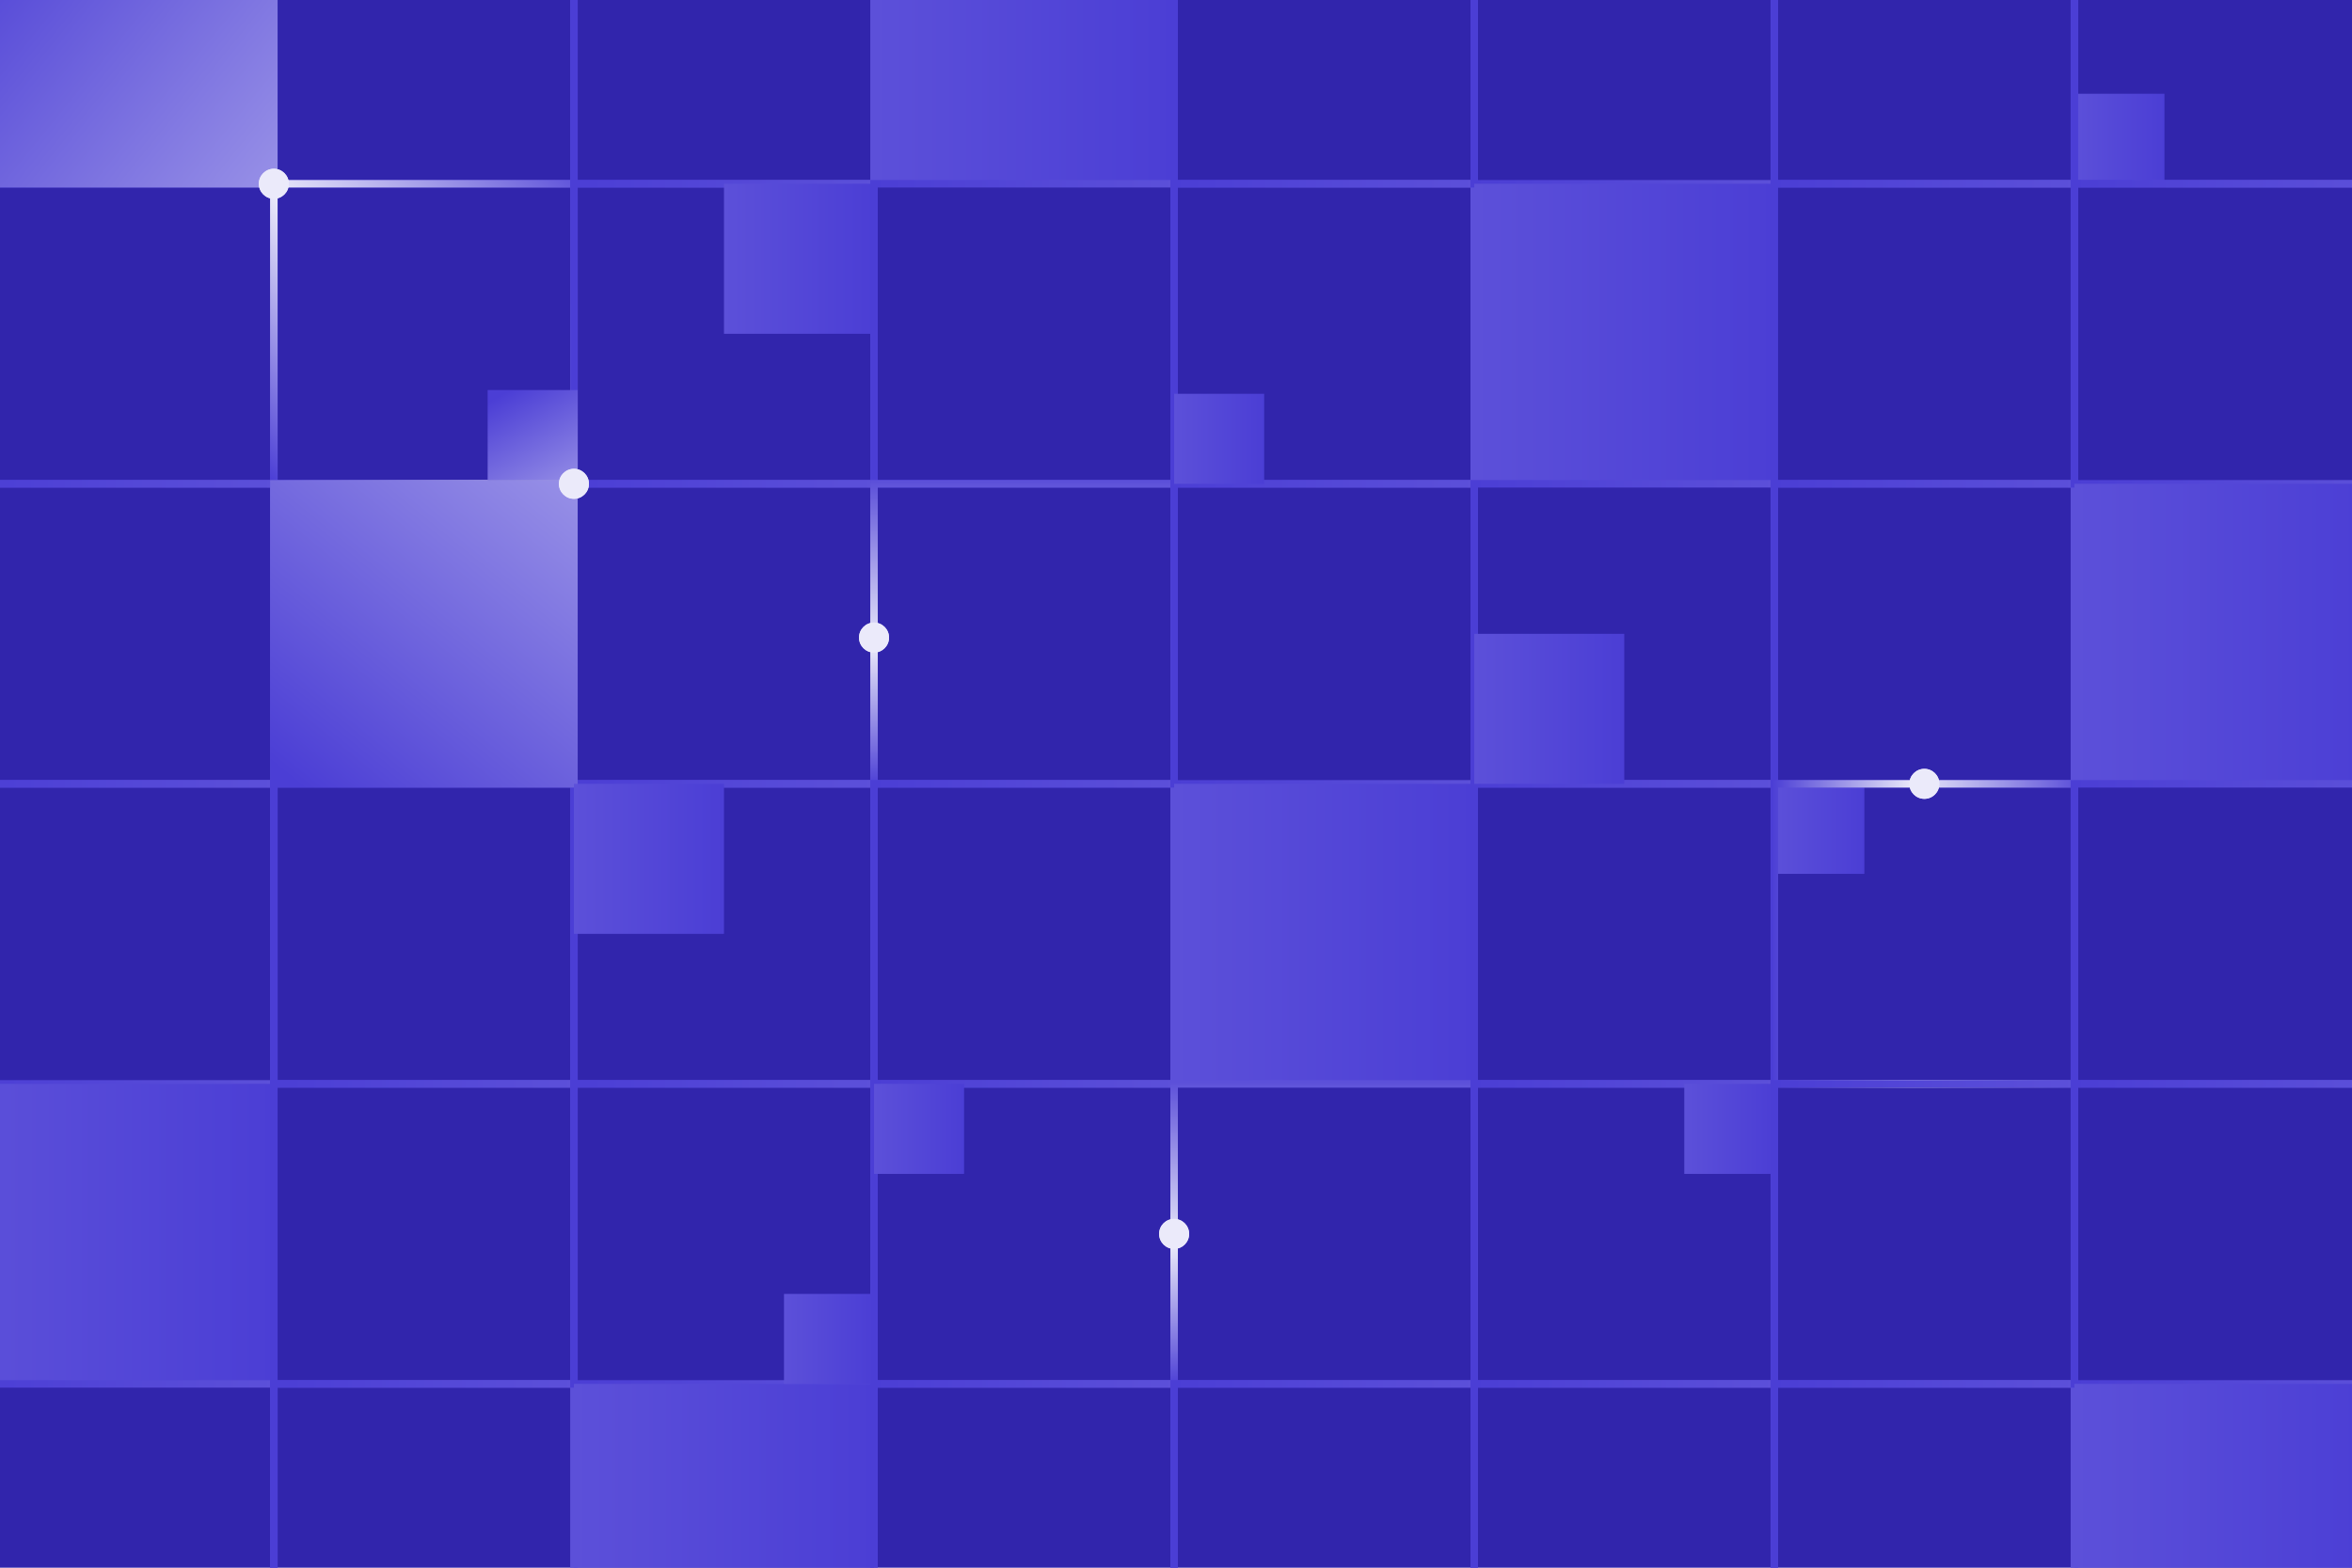 <svg width="627" height="418" viewBox="0 0 627 418" fill="none" xmlns="http://www.w3.org/2000/svg">
<g clip-path="url(#clip0_842_1693)">
<rect width="627" height="418" fill="#3125AC"/>
<rect x="-7" y="49" width="80" height="80" stroke="url(#paint0_linear_842_1693)" stroke-width="2" stroke-miterlimit="10"/>
<rect x="153" y="129" width="80" height="80" stroke="url(#paint1_linear_842_1693)" stroke-width="2" stroke-miterlimit="10"/>
<rect x="-7" y="129" width="80" height="80" stroke="url(#paint2_linear_842_1693)" stroke-width="2" stroke-miterlimit="10"/>
<rect x="-7" y="209" width="80" height="80" stroke="url(#paint3_linear_842_1693)" stroke-width="2" stroke-miterlimit="10"/>
<rect x="-7" y="289" width="80" height="80" fill="url(#paint4_linear_842_1693)"/>
<rect x="-7" y="369" width="80" height="80" stroke="url(#paint5_linear_842_1693)" stroke-width="2" stroke-miterlimit="10"/>
<rect x="73" y="-31" width="80" height="80" stroke="url(#paint6_linear_842_1693)" stroke-width="2" stroke-miterlimit="10"/>
<rect x="73" y="49" width="80" height="80" stroke="url(#paint7_linear_842_1693)" stroke-width="2" stroke-miterlimit="10"/>
<rect x="73" y="209" width="80" height="80" stroke="url(#paint8_linear_842_1693)" stroke-width="2" stroke-miterlimit="10"/>
<rect x="73" y="289" width="80" height="80" stroke="url(#paint9_linear_842_1693)" stroke-width="2" stroke-miterlimit="10"/>
<rect x="73" y="369" width="80" height="80" stroke="url(#paint10_linear_842_1693)" stroke-width="2" stroke-miterlimit="10"/>
<rect x="153" y="-31" width="80" height="80" stroke="url(#paint11_linear_842_1693)" stroke-width="2" stroke-miterlimit="10"/>
<rect x="74" y="-32" width="82" height="82" transform="rotate(90 74 -32)" fill="url(#paint12_linear_842_1693)"/>
<rect x="153" y="49" width="80" height="80" stroke="url(#paint13_linear_842_1693)" stroke-width="2" stroke-miterlimit="10"/>
<rect x="153" y="209" width="80" height="80" stroke="url(#paint14_linear_842_1693)" stroke-width="2" stroke-miterlimit="10"/>
<rect x="153" y="289" width="80" height="80" stroke="url(#paint15_linear_842_1693)" stroke-width="2" stroke-miterlimit="10"/>
<rect x="153" y="369" width="80" height="80" fill="url(#paint16_linear_842_1693)"/>
<rect x="233" y="-31" width="80" height="80" fill="url(#paint17_linear_842_1693)"/>
<rect x="233" y="49" width="80" height="80" stroke="url(#paint18_linear_842_1693)" stroke-width="2" stroke-miterlimit="10"/>
<rect x="233" y="209" width="80" height="80" transform="rotate(-90 233 209)" stroke="url(#paint19_linear_842_1693)" stroke-width="2" stroke-miterlimit="10"/>
<rect x="233" y="209" width="80" height="80" stroke="url(#paint20_linear_842_1693)" stroke-width="2" stroke-miterlimit="10"/>
<rect x="233" y="289" width="80" height="80" stroke="url(#paint21_linear_842_1693)" stroke-width="2" stroke-miterlimit="10"/>
<rect x="233" y="369" width="80" height="80" stroke="url(#paint22_linear_842_1693)" stroke-width="2" stroke-miterlimit="10"/>
<rect x="313" y="-31" width="80" height="80" stroke="url(#paint23_linear_842_1693)" stroke-width="2" stroke-miterlimit="10"/>
<rect x="313" y="49" width="80" height="80" stroke="url(#paint24_linear_842_1693)" stroke-width="2" stroke-miterlimit="10"/>
<rect x="313" y="129" width="80" height="80" stroke="url(#paint25_linear_842_1693)" stroke-width="2" stroke-miterlimit="10"/>
<rect x="72" y="128" width="82" height="82" fill="url(#paint26_linear_842_1693)"/>
<rect x="313" y="209" width="80" height="80" fill="url(#paint27_linear_842_1693)"/>
<rect x="313" y="369" width="80" height="80" transform="rotate(-90 313 369)" stroke="url(#paint28_linear_842_1693)" stroke-width="2" stroke-miterlimit="10"/>
<rect x="313" y="369" width="80" height="80" stroke="url(#paint29_linear_842_1693)" stroke-width="2" stroke-miterlimit="10"/>
<rect x="393" y="-31" width="80" height="80" stroke="url(#paint30_linear_842_1693)" stroke-width="2" stroke-miterlimit="10"/>
<rect x="393" y="49" width="80" height="80" fill="url(#paint31_linear_842_1693)"/>
<rect x="393" y="129" width="80" height="80" stroke="url(#paint32_linear_842_1693)" stroke-width="2" stroke-miterlimit="10"/>
<rect x="393" y="209" width="80" height="80" stroke="url(#paint33_linear_842_1693)" stroke-width="2" stroke-miterlimit="10"/>
<rect x="393" y="289" width="80" height="80" stroke="url(#paint34_linear_842_1693)" stroke-width="2" stroke-miterlimit="10"/>
<rect x="393" y="369" width="80" height="80" stroke="url(#paint35_linear_842_1693)" stroke-width="2" stroke-miterlimit="10"/>
<rect x="473" y="-31" width="80" height="80" stroke="url(#paint36_linear_842_1693)" stroke-width="2" stroke-miterlimit="10"/>
<rect x="473" y="49" width="80" height="80" stroke="url(#paint37_linear_842_1693)" stroke-width="2" stroke-miterlimit="10"/>
<rect x="473" y="129" width="80" height="80" stroke="url(#paint38_linear_842_1693)" stroke-width="2" stroke-miterlimit="10"/>
<rect x="393" y="169" width="40" height="40" fill="url(#paint39_linear_842_1693)"/>
<rect x="153" y="209" width="40" height="40" fill="url(#paint40_linear_842_1693)"/>
<rect x="193" y="49" width="40" height="40" fill="url(#paint41_linear_842_1693)"/>
<rect x="473" y="209" width="24" height="24" fill="url(#paint42_linear_842_1693)"/>
<rect x="233" y="289" width="24" height="24" fill="url(#paint43_linear_842_1693)"/>
<rect x="154" y="128" width="24" height="24" transform="rotate(-180 154 128)" fill="url(#paint44_linear_842_1693)"/>
<rect x="313" y="105" width="24" height="24" fill="url(#paint45_linear_842_1693)"/>
<rect x="553" y="25" width="24" height="24" fill="url(#paint46_linear_842_1693)"/>
<rect x="449" y="289" width="24" height="24" fill="url(#paint47_linear_842_1693)"/>
<rect x="209" y="345" width="24" height="24" fill="url(#paint48_linear_842_1693)"/>
<rect x="473" y="209" width="80" height="80" stroke="url(#paint49_linear_842_1693)" stroke-width="2" stroke-miterlimit="10"/>
<rect x="473" y="289" width="80" height="80" stroke="url(#paint50_linear_842_1693)" stroke-width="2" stroke-miterlimit="10"/>
<rect x="473" y="369" width="80" height="80" stroke="url(#paint51_linear_842_1693)" stroke-width="2" stroke-miterlimit="10"/>
<rect x="553" y="-31" width="80" height="80" stroke="url(#paint52_linear_842_1693)" stroke-width="2" stroke-miterlimit="10"/>
<rect x="553" y="49" width="80" height="80" stroke="url(#paint53_linear_842_1693)" stroke-width="2" stroke-miterlimit="10"/>
<rect x="553" y="129" width="80" height="80" fill="url(#paint54_linear_842_1693)"/>
<rect x="553" y="209" width="80" height="80" stroke="url(#paint55_linear_842_1693)" stroke-width="2" stroke-miterlimit="10"/>
<rect x="553" y="289" width="80" height="80" stroke="url(#paint56_linear_842_1693)" stroke-width="2" stroke-miterlimit="10"/>
<rect x="553" y="369" width="80" height="80" fill="url(#paint57_linear_842_1693)"/>
<circle cx="233" cy="170" r="4" fill="#EBEAFA"/>
<g filter="url(#filter0_f_842_1693)">
<circle cx="233" cy="170" r="4" fill="#EBEAFA"/>
</g>
<circle cx="513" cy="209" r="4" fill="#EBEAFA"/>
<g filter="url(#filter1_f_842_1693)">
<circle cx="513" cy="209" r="4" fill="#EBEAFA"/>
</g>
<circle cx="313" cy="329" r="4" fill="#EBEAFA"/>
<g filter="url(#filter2_f_842_1693)">
<circle cx="313" cy="329" r="4" fill="#EBEAFA"/>
</g>
<circle cx="153" cy="129" r="4" fill="#EBEAFA"/>
<g filter="url(#filter3_f_842_1693)">
<circle cx="153" cy="129" r="4" fill="#EBEAFA"/>
</g>
<circle cx="73" cy="49" r="4" fill="#EBEAFA"/>
<g filter="url(#filter4_f_842_1693)">
<circle cx="73" cy="49" r="4" fill="#EBEAFA"/>
</g>
</g>
<defs>
<filter id="filter0_f_842_1693" x="216" y="153" width="34" height="34" filterUnits="userSpaceOnUse" color-interpolation-filters="sRGB">
<feFlood flood-opacity="0" result="BackgroundImageFix"/>
<feBlend mode="normal" in="SourceGraphic" in2="BackgroundImageFix" result="shape"/>
<feGaussianBlur stdDeviation="6.5" result="effect1_foregroundBlur_842_1693"/>
</filter>
<filter id="filter1_f_842_1693" x="496" y="192" width="34" height="34" filterUnits="userSpaceOnUse" color-interpolation-filters="sRGB">
<feFlood flood-opacity="0" result="BackgroundImageFix"/>
<feBlend mode="normal" in="SourceGraphic" in2="BackgroundImageFix" result="shape"/>
<feGaussianBlur stdDeviation="6.5" result="effect1_foregroundBlur_842_1693"/>
</filter>
<filter id="filter2_f_842_1693" x="296" y="312" width="34" height="34" filterUnits="userSpaceOnUse" color-interpolation-filters="sRGB">
<feFlood flood-opacity="0" result="BackgroundImageFix"/>
<feBlend mode="normal" in="SourceGraphic" in2="BackgroundImageFix" result="shape"/>
<feGaussianBlur stdDeviation="6.5" result="effect1_foregroundBlur_842_1693"/>
</filter>
<filter id="filter3_f_842_1693" x="136" y="112" width="34" height="34" filterUnits="userSpaceOnUse" color-interpolation-filters="sRGB">
<feFlood flood-opacity="0" result="BackgroundImageFix"/>
<feBlend mode="normal" in="SourceGraphic" in2="BackgroundImageFix" result="shape"/>
<feGaussianBlur stdDeviation="6.5" result="effect1_foregroundBlur_842_1693"/>
</filter>
<filter id="filter4_f_842_1693" x="56" y="32" width="34" height="34" filterUnits="userSpaceOnUse" color-interpolation-filters="sRGB">
<feFlood flood-opacity="0" result="BackgroundImageFix"/>
<feBlend mode="normal" in="SourceGraphic" in2="BackgroundImageFix" result="shape"/>
<feGaussianBlur stdDeviation="6.5" result="effect1_foregroundBlur_842_1693"/>
</filter>
<linearGradient id="paint0_linear_842_1693" x1="-7.542" y1="89" x2="73.542" y2="89" gradientUnits="userSpaceOnUse">
<stop stop-color="#4B3ED5"/>
<stop offset="1" stop-color="#5C50D9"/>
</linearGradient>
<linearGradient id="paint1_linear_842_1693" x1="152.458" y1="169" x2="233.542" y2="169" gradientUnits="userSpaceOnUse">
<stop stop-color="#4B3ED5"/>
<stop offset="1" stop-color="#5C50D9"/>
</linearGradient>
<linearGradient id="paint2_linear_842_1693" x1="-7.542" y1="169" x2="73.542" y2="169" gradientUnits="userSpaceOnUse">
<stop stop-color="#4B3ED5"/>
<stop offset="1" stop-color="#5C50D9"/>
</linearGradient>
<linearGradient id="paint3_linear_842_1693" x1="-7.542" y1="249" x2="73.542" y2="249" gradientUnits="userSpaceOnUse">
<stop stop-color="#4B3ED5"/>
<stop offset="1" stop-color="#5C50D9"/>
</linearGradient>
<linearGradient id="paint4_linear_842_1693" x1="-7" y1="264.515" x2="73.007" y2="264.515" gradientUnits="userSpaceOnUse">
<stop stop-color="#5C50D9"/>
<stop offset="1" stop-color="#4B3ED5"/>
</linearGradient>
<linearGradient id="paint5_linear_842_1693" x1="-7.542" y1="409" x2="73.542" y2="409" gradientUnits="userSpaceOnUse">
<stop stop-color="#4B3ED5"/>
<stop offset="1" stop-color="#5C50D9"/>
</linearGradient>
<linearGradient id="paint6_linear_842_1693" x1="72.458" y1="9" x2="153.542" y2="9" gradientUnits="userSpaceOnUse">
<stop stop-color="#4B3ED5"/>
<stop offset="1" stop-color="#5C50D9"/>
</linearGradient>
<linearGradient id="paint7_linear_842_1693" x1="73" y1="129" x2="156.5" y2="49" gradientUnits="userSpaceOnUse">
<stop stop-color="#4B3ED5"/>
<stop offset="0.462" stop-color="#EBEAFA"/>
<stop offset="1" stop-color="#5C50D9"/>
</linearGradient>
<linearGradient id="paint8_linear_842_1693" x1="72.458" y1="249" x2="153.542" y2="249" gradientUnits="userSpaceOnUse">
<stop stop-color="#4B3ED5"/>
<stop offset="1" stop-color="#5C50D9"/>
</linearGradient>
<linearGradient id="paint9_linear_842_1693" x1="72.458" y1="329" x2="153.542" y2="329" gradientUnits="userSpaceOnUse">
<stop stop-color="#4B3ED5"/>
<stop offset="1" stop-color="#5C50D9"/>
</linearGradient>
<linearGradient id="paint10_linear_842_1693" x1="72.458" y1="409" x2="153.542" y2="409" gradientUnits="userSpaceOnUse">
<stop stop-color="#4B3ED5"/>
<stop offset="1" stop-color="#5C50D9"/>
</linearGradient>
<linearGradient id="paint11_linear_842_1693" x1="152.458" y1="9" x2="233.542" y2="9" gradientUnits="userSpaceOnUse">
<stop stop-color="#4B3ED5"/>
<stop offset="1" stop-color="#5C50D9"/>
</linearGradient>
<linearGradient id="paint12_linear_842_1693" x1="231" y1="-124.5" x2="86.3" y2="53.075" gradientUnits="userSpaceOnUse">
<stop stop-color="#EBEAFA"/>
<stop offset="1" stop-color="#4B3ED5"/>
</linearGradient>
<linearGradient id="paint13_linear_842_1693" x1="152.458" y1="89" x2="233.542" y2="89" gradientUnits="userSpaceOnUse">
<stop stop-color="#4B3ED5"/>
<stop offset="1" stop-color="#5C50D9"/>
</linearGradient>
<linearGradient id="paint14_linear_842_1693" x1="152.458" y1="249" x2="233.542" y2="249" gradientUnits="userSpaceOnUse">
<stop stop-color="#4B3ED5"/>
<stop offset="1" stop-color="#5C50D9"/>
</linearGradient>
<linearGradient id="paint15_linear_842_1693" x1="152.458" y1="329" x2="233.542" y2="329" gradientUnits="userSpaceOnUse">
<stop stop-color="#4B3ED5"/>
<stop offset="1" stop-color="#5C50D9"/>
</linearGradient>
<linearGradient id="paint16_linear_842_1693" x1="153" y1="344.515" x2="233.007" y2="344.515" gradientUnits="userSpaceOnUse">
<stop stop-color="#5C50D9"/>
<stop offset="1" stop-color="#4B3ED5"/>
</linearGradient>
<linearGradient id="paint17_linear_842_1693" x1="233" y1="-55.485" x2="313.007" y2="-55.485" gradientUnits="userSpaceOnUse">
<stop stop-color="#5C50D9"/>
<stop offset="1" stop-color="#4B3ED5"/>
</linearGradient>
<linearGradient id="paint18_linear_842_1693" x1="232.458" y1="89" x2="313.542" y2="89" gradientUnits="userSpaceOnUse">
<stop stop-color="#4B3ED5"/>
<stop offset="1" stop-color="#5C50D9"/>
</linearGradient>
<linearGradient id="paint19_linear_842_1693" x1="232.458" y1="249" x2="313.542" y2="249" gradientUnits="userSpaceOnUse">
<stop stop-color="#4B3ED5"/>
<stop offset="0.462" stop-color="#EBEAFA"/>
<stop offset="1" stop-color="#5C50D9"/>
</linearGradient>
<linearGradient id="paint20_linear_842_1693" x1="232.458" y1="249" x2="313.542" y2="249" gradientUnits="userSpaceOnUse">
<stop stop-color="#4B3ED5"/>
<stop offset="1" stop-color="#5C50D9"/>
</linearGradient>
<linearGradient id="paint21_linear_842_1693" x1="232.458" y1="329" x2="313.542" y2="329" gradientUnits="userSpaceOnUse">
<stop stop-color="#4B3ED5"/>
<stop offset="1" stop-color="#5C50D9"/>
</linearGradient>
<linearGradient id="paint22_linear_842_1693" x1="232.458" y1="409" x2="313.542" y2="409" gradientUnits="userSpaceOnUse">
<stop stop-color="#4B3ED5"/>
<stop offset="1" stop-color="#5C50D9"/>
</linearGradient>
<linearGradient id="paint23_linear_842_1693" x1="312.458" y1="9" x2="393.542" y2="9" gradientUnits="userSpaceOnUse">
<stop stop-color="#4B3ED5"/>
<stop offset="1" stop-color="#5C50D9"/>
</linearGradient>
<linearGradient id="paint24_linear_842_1693" x1="312.458" y1="89" x2="393.542" y2="89" gradientUnits="userSpaceOnUse">
<stop stop-color="#4B3ED5"/>
<stop offset="1" stop-color="#5C50D9"/>
</linearGradient>
<linearGradient id="paint25_linear_842_1693" x1="312.458" y1="169" x2="393.542" y2="169" gradientUnits="userSpaceOnUse">
<stop stop-color="#4B3ED5"/>
<stop offset="1" stop-color="#5C50D9"/>
</linearGradient>
<linearGradient id="paint26_linear_842_1693" x1="229" y1="35.5" x2="84.3" y2="213.075" gradientUnits="userSpaceOnUse">
<stop stop-color="#EBEAFA"/>
<stop offset="1" stop-color="#4B3ED5"/>
</linearGradient>
<linearGradient id="paint27_linear_842_1693" x1="313" y1="184.515" x2="393.007" y2="184.515" gradientUnits="userSpaceOnUse">
<stop stop-color="#5C50D9"/>
<stop offset="1" stop-color="#4B3ED5"/>
</linearGradient>
<linearGradient id="paint28_linear_842_1693" x1="312.458" y1="409" x2="393.542" y2="409" gradientUnits="userSpaceOnUse">
<stop stop-color="#4B3ED5"/>
<stop offset="0.462" stop-color="#EBEAFA"/>
<stop offset="1" stop-color="#5C50D9"/>
</linearGradient>
<linearGradient id="paint29_linear_842_1693" x1="312.458" y1="409" x2="393.542" y2="409" gradientUnits="userSpaceOnUse">
<stop stop-color="#4B3ED5"/>
<stop offset="1" stop-color="#5C50D9"/>
</linearGradient>
<linearGradient id="paint30_linear_842_1693" x1="392.458" y1="9" x2="473.542" y2="9" gradientUnits="userSpaceOnUse">
<stop stop-color="#4B3ED5"/>
<stop offset="1" stop-color="#5C50D9"/>
</linearGradient>
<linearGradient id="paint31_linear_842_1693" x1="393" y1="24.515" x2="473.007" y2="24.515" gradientUnits="userSpaceOnUse">
<stop stop-color="#5C50D9"/>
<stop offset="1" stop-color="#4B3ED5"/>
</linearGradient>
<linearGradient id="paint32_linear_842_1693" x1="392.458" y1="169" x2="473.542" y2="169" gradientUnits="userSpaceOnUse">
<stop stop-color="#4B3ED5"/>
<stop offset="1" stop-color="#5C50D9"/>
</linearGradient>
<linearGradient id="paint33_linear_842_1693" x1="392.458" y1="249" x2="473.542" y2="249" gradientUnits="userSpaceOnUse">
<stop stop-color="#4B3ED5"/>
<stop offset="1" stop-color="#5C50D9"/>
</linearGradient>
<linearGradient id="paint34_linear_842_1693" x1="392.458" y1="329" x2="473.542" y2="329" gradientUnits="userSpaceOnUse">
<stop stop-color="#4B3ED5"/>
<stop offset="1" stop-color="#5C50D9"/>
</linearGradient>
<linearGradient id="paint35_linear_842_1693" x1="392.458" y1="409" x2="473.542" y2="409" gradientUnits="userSpaceOnUse">
<stop stop-color="#4B3ED5"/>
<stop offset="1" stop-color="#5C50D9"/>
</linearGradient>
<linearGradient id="paint36_linear_842_1693" x1="472.458" y1="9" x2="553.542" y2="9" gradientUnits="userSpaceOnUse">
<stop stop-color="#4B3ED5"/>
<stop offset="1" stop-color="#5C50D9"/>
</linearGradient>
<linearGradient id="paint37_linear_842_1693" x1="472.458" y1="89" x2="553.542" y2="89" gradientUnits="userSpaceOnUse">
<stop stop-color="#4B3ED5"/>
<stop offset="1" stop-color="#5C50D9"/>
</linearGradient>
<linearGradient id="paint38_linear_842_1693" x1="472.458" y1="169" x2="553.542" y2="169" gradientUnits="userSpaceOnUse">
<stop stop-color="#4B3ED5"/>
<stop offset="1" stop-color="#5C50D9"/>
</linearGradient>
<linearGradient id="paint39_linear_842_1693" x1="393" y1="156.758" x2="433.004" y2="156.758" gradientUnits="userSpaceOnUse">
<stop stop-color="#5C50D9"/>
<stop offset="1" stop-color="#4B3ED5"/>
</linearGradient>
<linearGradient id="paint40_linear_842_1693" x1="153" y1="196.758" x2="193.004" y2="196.758" gradientUnits="userSpaceOnUse">
<stop stop-color="#5C50D9"/>
<stop offset="1" stop-color="#4B3ED5"/>
</linearGradient>
<linearGradient id="paint41_linear_842_1693" x1="193" y1="36.758" x2="233.004" y2="36.758" gradientUnits="userSpaceOnUse">
<stop stop-color="#5C50D9"/>
<stop offset="1" stop-color="#4B3ED5"/>
</linearGradient>
<linearGradient id="paint42_linear_842_1693" x1="473" y1="201.655" x2="497.002" y2="201.655" gradientUnits="userSpaceOnUse">
<stop stop-color="#5C50D9"/>
<stop offset="1" stop-color="#4B3ED5"/>
</linearGradient>
<linearGradient id="paint43_linear_842_1693" x1="233" y1="281.655" x2="257.002" y2="281.655" gradientUnits="userSpaceOnUse">
<stop stop-color="#5C50D9"/>
<stop offset="1" stop-color="#4B3ED5"/>
</linearGradient>
<linearGradient id="paint44_linear_842_1693" x1="140" y1="94.5" x2="172" y2="152" gradientUnits="userSpaceOnUse">
<stop stop-color="#EBEAFA"/>
<stop offset="1" stop-color="#4B3ED5"/>
</linearGradient>
<linearGradient id="paint45_linear_842_1693" x1="313" y1="97.655" x2="337.002" y2="97.655" gradientUnits="userSpaceOnUse">
<stop stop-color="#5C50D9"/>
<stop offset="1" stop-color="#4B3ED5"/>
</linearGradient>
<linearGradient id="paint46_linear_842_1693" x1="553" y1="17.655" x2="577.002" y2="17.655" gradientUnits="userSpaceOnUse">
<stop stop-color="#5C50D9"/>
<stop offset="1" stop-color="#4B3ED5"/>
</linearGradient>
<linearGradient id="paint47_linear_842_1693" x1="449" y1="281.655" x2="473.002" y2="281.655" gradientUnits="userSpaceOnUse">
<stop stop-color="#5C50D9"/>
<stop offset="1" stop-color="#4B3ED5"/>
</linearGradient>
<linearGradient id="paint48_linear_842_1693" x1="209" y1="337.655" x2="233.002" y2="337.655" gradientUnits="userSpaceOnUse">
<stop stop-color="#5C50D9"/>
<stop offset="1" stop-color="#4B3ED5"/>
</linearGradient>
<linearGradient id="paint49_linear_842_1693" x1="472.458" y1="249" x2="553.542" y2="249" gradientUnits="userSpaceOnUse">
<stop stop-color="#4B3ED5"/>
<stop offset="0.462" stop-color="#EBEAFA"/>
<stop offset="1" stop-color="#5C50D9"/>
</linearGradient>
<linearGradient id="paint50_linear_842_1693" x1="472.458" y1="329" x2="553.542" y2="329" gradientUnits="userSpaceOnUse">
<stop stop-color="#4B3ED5"/>
<stop offset="1" stop-color="#5C50D9"/>
</linearGradient>
<linearGradient id="paint51_linear_842_1693" x1="472.458" y1="409" x2="553.542" y2="409" gradientUnits="userSpaceOnUse">
<stop stop-color="#4B3ED5"/>
<stop offset="1" stop-color="#5C50D9"/>
</linearGradient>
<linearGradient id="paint52_linear_842_1693" x1="552.458" y1="9" x2="633.542" y2="9" gradientUnits="userSpaceOnUse">
<stop stop-color="#4B3ED5"/>
<stop offset="1" stop-color="#5C50D9"/>
</linearGradient>
<linearGradient id="paint53_linear_842_1693" x1="552.458" y1="89" x2="633.542" y2="89" gradientUnits="userSpaceOnUse">
<stop stop-color="#4B3ED5"/>
<stop offset="1" stop-color="#5C50D9"/>
</linearGradient>
<linearGradient id="paint54_linear_842_1693" x1="553" y1="104.515" x2="633.007" y2="104.515" gradientUnits="userSpaceOnUse">
<stop stop-color="#5C50D9"/>
<stop offset="1" stop-color="#4B3ED5"/>
</linearGradient>
<linearGradient id="paint55_linear_842_1693" x1="552.458" y1="249" x2="633.542" y2="249" gradientUnits="userSpaceOnUse">
<stop stop-color="#4B3ED5"/>
<stop offset="1" stop-color="#5C50D9"/>
</linearGradient>
<linearGradient id="paint56_linear_842_1693" x1="552.458" y1="329" x2="633.542" y2="329" gradientUnits="userSpaceOnUse">
<stop stop-color="#4B3ED5"/>
<stop offset="1" stop-color="#5C50D9"/>
</linearGradient>
<linearGradient id="paint57_linear_842_1693" x1="553" y1="344.515" x2="633.007" y2="344.515" gradientUnits="userSpaceOnUse">
<stop stop-color="#5C50D9"/>
<stop offset="1" stop-color="#4B3ED5"/>
</linearGradient>
<clipPath id="clip0_842_1693">
<rect width="627" height="418" fill="white"/>
</clipPath>
</defs>
</svg>
